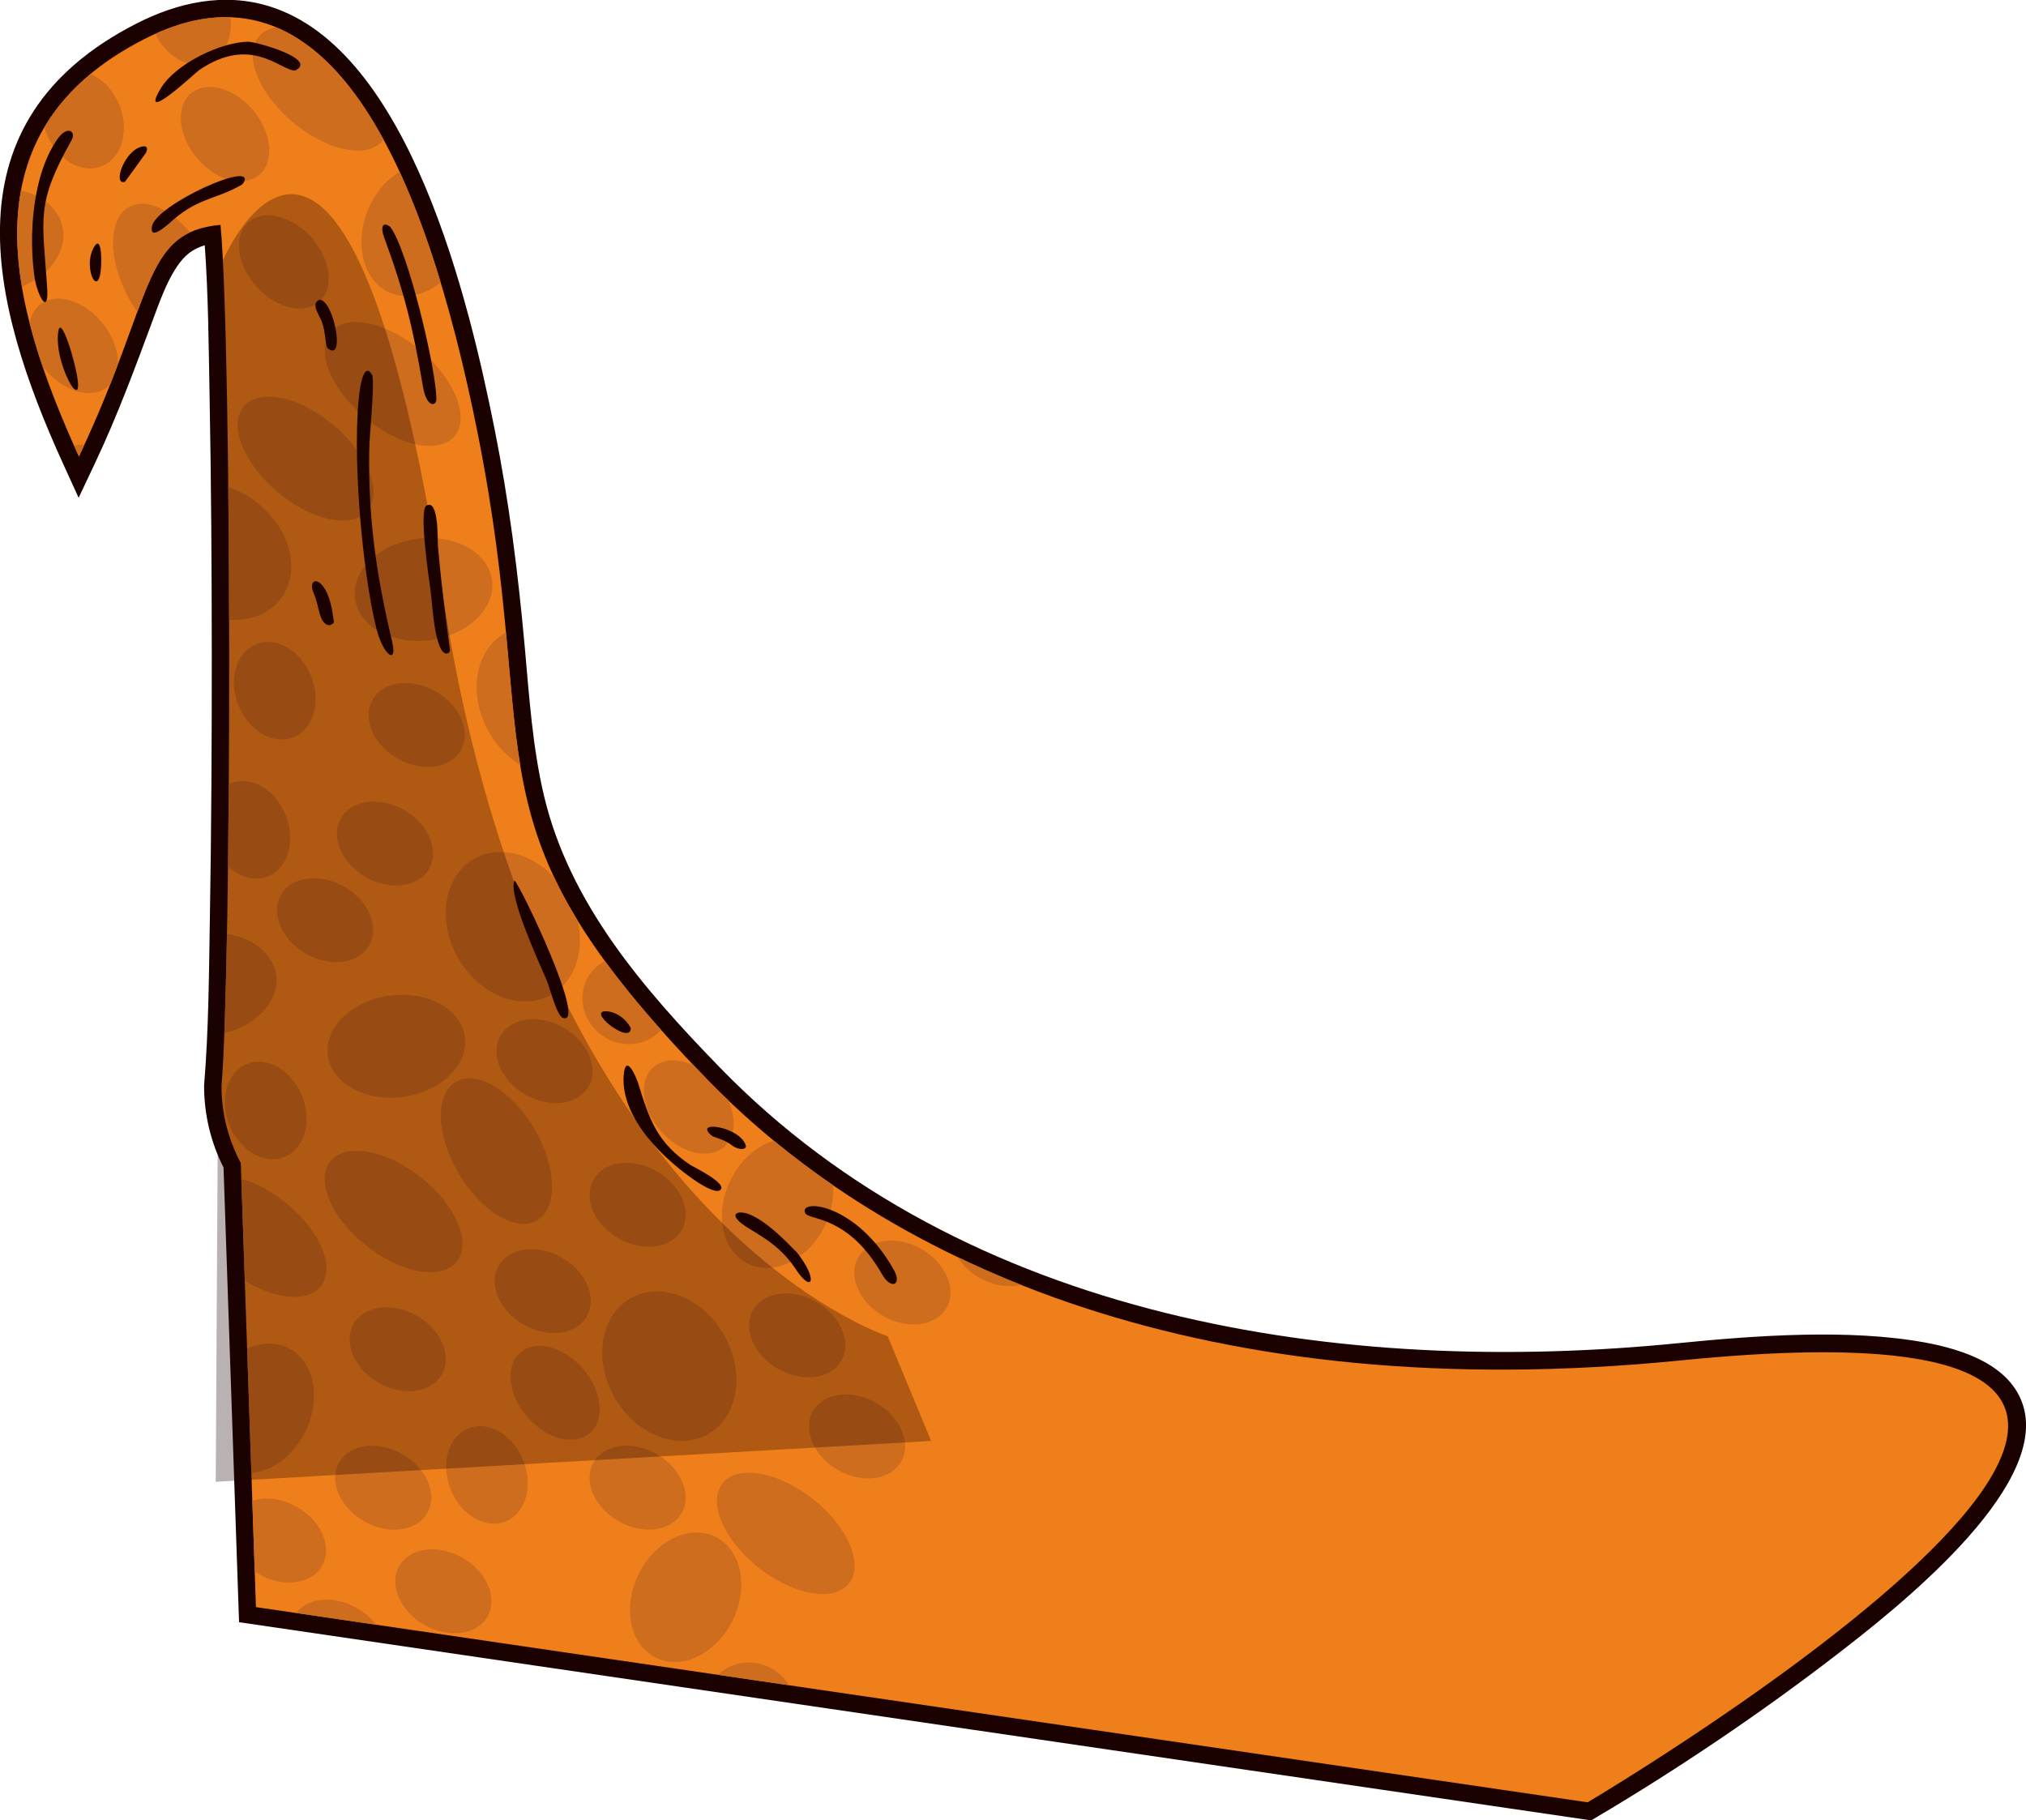 <?xml version="1.0" encoding="UTF-8"?>
<!DOCTYPE svg PUBLIC "-//W3C//DTD SVG 1.1//EN" "http://www.w3.org/Graphics/SVG/1.1/DTD/svg11.dtd">
<!-- Creator: CorelDRAW 2018 (64-Bit) -->
<svg xmlns="http://www.w3.org/2000/svg" xml:space="preserve" width="1.931in" height="1.735in" version="1.1" style="shape-rendering:geometricPrecision; text-rendering:geometricPrecision; image-rendering:optimizeQuality; fill-rule:evenodd; clip-rule:evenodd"
viewBox="0 0 19310 17350"
 xmlns:xlink="http://www.w3.org/1999/xlink">
 <defs>
  <style type="text/css">
   <![CDATA[
    .fil0 {fill:#1C0101}
    .fil2 {fill:#CE6D1D}
    .fil1 {fill:#EF7F1A}
    .fil4 {fill:#1C0101;fill-rule:nonzero}
    .fil3 {fill:#1C0101;fill-opacity:0.302}
   ]]>
  </style>
 </defs>
 <g id="Layer_x0020_1">
  <g id="_2228274487648">
   <path class="fil0" d="M1951.5 2338c-52.9,15.9 -103.3,39.2 -148.1,73.4 -163.1,124.7 -269.7,431.1 -338.8,617.2 -177.1,477.2 -343.9,931.3 -562.6,1393.7l-152.6 322.6 -148 -324.7c-702.2,-1541.2 -1128.4,-3262.4 699.2,-4195.7 393,-200.7 830.7,-297.7 1262,-165.7 1347,411.9 1913,2838.9 2151,4029.5 138.4,692.6 224.3,1372.8 287.6,2075.2 42.5,471.7 74.5,962.8 184.3,1424.1 245.2,1030.6 952.3,1842.4 1672.7,2584.9 2344.3,2416 5934.2,2951.3 9145.2,2629.8 722.5,-72.3 1623.1,-137.7 2341.5,-6.1 360.6,66.1 822,214 939.7,608 238.9,799.7 -1245.7,1956.5 -1782.7,2370.6 -714.5,551 -1507.7,1086.6 -2286,1547.1l-50.4 29.8 -12887 -1889.1 -148 -4334c-122.2,-241.4 -185.2,-507 -185.2,-778.1l0 -6.9 0.6 -6.9c43.6,-524 45.9,-1077.3 54.8,-1603.5 13.9,-829.1 18.2,-1658.7 17.8,-2487.8 -0.4,-827.8 -5.6,-1656.2 -21.1,-2483.9 -8.7,-464.5 -11.9,-954.9 -45.9,-1423.5z"/>
   <path class="fil1" d="M2111.1 10350.5c98,-1178.1 100.1,-7021.3 -9.4,-8207.2 -751,67.7 -626.3,679.5 -1349.5,2208.2 -664.8,-1459.2 -1109,-3094.5 623.7,-3979.4 1746.4,-891.9 2667.8,1210.2 3175.2,3748.7 638.3,3193.2 -190,3716.1 2188.2,6167.2 1732.5,1785.6 4768.3,3131.1 9280.6,2679.3 7504.6,-751.4 -888.3,4212.2 -888.3,4212.2l-12692.2 -1860.6 -144.6 -4233.3c-117.2,-219 -183.8,-469.2 -183.8,-735z"/>
   <path class="fil2" d="M2138.2 9847.6c10,-261 18.4,-582.2 25.2,-944.8 198.2,31.1 365.9,132.7 437.4,285 116.6,248.3 -67,537.1 -410.2,645 -17.4,5.5 -34.9,10.3 -52.4,14.7zm35 -1590.2c3.1,-251.1 5.5,-513.9 7.3,-783.8 57.7,-28.1 124.8,-37.2 196.5,-22.5 214.8,43.9 388.9,284.6 388.9,537.6 0,253 -174.1,422.4 -388.9,378.5 -74.8,-15.3 -144.5,-54.4 -203.8,-109.7zm10.4 -2349.1c-1,-432.4 -3.6,-860.3 -7.9,-1266.1 339.3,113.7 600.3,433.5 600.3,755.6 0,319.6 -257,531.9 -592.4,510.5zm-372.2 -3694c-241.4,112.6 -352.6,353.5 -503.1,759.4 -43.9,-62.5 -84,-131.2 -118.5,-204.8 -178.1,-379.6 -140.6,-744.4 83.9,-815.1 157.8,-49.6 366.1,59.4 537.8,260.5zm-690.1 1266.5c-21.9,57.7 -45.1,117.6 -69.6,179.5 -12.4,14 -26.4,26.7 -42.1,37.8 -158.6,112.4 -425.4,23.9 -596.1,-197.7l-9 -12c-45.8,-135.5 -86.8,-270.9 -121.3,-405.7 11.7,-77.9 47.7,-144.3 108.4,-187.3 158.5,-112.5 425.4,-24 596.1,197.7 97,126 142,267.9 133.7,387.6zm-316.3 757.4c-17.1,37.2 -34.6,74.8 -52.8,113.2 -15.5,-34 -30.7,-68 -45.9,-102.2 31.1,-8.9 64.2,-12.8 98.7,-11zm-596.5 -1505.7c-52.8,-315.6 -62.3,-623.8 -8.9,-915.2 161,35.8 295.6,123.1 362.4,251.3 124.9,239.5 -33.2,533 -353.5,663.9zm215.2 -1520.9c107.4,-181.2 251.9,-351.1 439.4,-506.8 180.9,76.3 318,290.9 318,515.4 0,253 -174.2,422.4 -388.9,378.5 -171.3,-35.1 -316.7,-195.3 -368.5,-387.1zm1057 -889.6c256.6,-115.6 494.9,-165.5 716.3,-157.7 2.5,21.4 3.8,43.1 3.8,64.8 0,252.9 -174.1,422.4 -388.9,378.4 -140,-28.7 -262.7,-140.9 -331.2,-285.6zm1151.8 -61.7c402.9,168.6 740,548.8 1022.8,1069.3 -132.6,182.7 -500.7,123.1 -829.8,-136.2 -333.9,-263.2 -501.3,-632.6 -373.7,-824.9 39.5,-59.5 102.6,-95.2 180.7,-108.1zm1176.3 1376.8c145.7,316.4 275.4,671.8 391.1,1053.7 -175.4,145.1 -394.2,175.7 -558.4,56.9 -224.5,-162.5 -262.1,-542.9 -83.9,-849.5 67.1,-115.6 155.3,-204.3 251.2,-261.1zm1013.9 4391.4c44.9,480.7 73.2,885.2 135.4,1262.8 -242.8,-149 -415.6,-440.5 -415.6,-740.9 0,-240.9 111.1,-430.6 280.2,-521.9zm459.7 2334.8c62.5,132.4 135.6,267.6 221.3,407.8 15.3,63.1 23.4,127.9 23.4,193.1 0,386.6 -286.2,641.4 -639.3,569.3 -353,-72.4 -639.3,-444.2 -639.3,-830.8 0,-386.6 286.3,-641.5 639.3,-569.2 148.9,30.5 285.8,114.2 394.5,229.9zm483 796.7c149.5,204.3 326.3,421.6 535.7,657.1 -15,16.9 -31.5,32.5 -49.8,47 -178.8,142.2 -447,109.3 -598.8,-73.7 -151.9,-182.9 -130,-446.6 48.9,-588.8 20.3,-16.1 41.7,-30 64,-41.7zm848.1 996.4c41.1,43.3 82.9,86.9 126,131.3 64.1,66.1 130.2,131.4 197.8,196.1 81.6,171.2 73.6,349.6 -35.1,446.2 -144.9,128.9 -413.7,64.1 -600.5,-144.8 -186.7,-208.9 -220.6,-482.6 -75.7,-611.5 95.2,-84.6 243.8,-85.7 387.5,-17.4zm762.3 716.7c177.6,146.1 365.4,287.7 563.4,423.8 11.7,156.9 -31.9,331.4 -132.6,483.4 -194.9,294.1 -530,392.8 -748.4,220.5 -218.5,-172.2 -237.6,-550.2 -42.8,-844.2 96.3,-145.2 226.7,-242.7 360.4,-283.5zm1749.6 1108.6c194.9,93.6 397.1,182.1 606.3,265.4 -64.1,15.8 -137.4,17.3 -215,1.4 -165.8,-34 -310.9,-138.4 -391.3,-266.9zm-1604.2 4081.9l-677.8 -99.3c15.1,-15 31.8,-29 49.8,-41.7 186.7,-132.4 455.6,-87.3 600.4,100.9 10,13.1 19.2,26.5 27.6,40.1zm-3937 -577.1l-762.3 -111.8c78.8,-101.5 227.6,-150.3 398.4,-115.4 148.3,30.4 280.2,117.2 363.9,227.2zm-1156.3 -507.1l-23 -673.5c70.9,-23.7 154.9,-28.6 245,-10.2 252.9,51.8 458,267.8 458,482.7 0,214.8 -205.1,346.9 -458,295.2 -80.6,-16.5 -156.3,-49.6 -222,-94.1zm-32.1 -939.7l-40.4 -1183.1c158.6,-73.7 330.1,-67.2 460.1,35.4 218.5,172.2 237.6,550.2 42.8,844.3 -120.7,182.1 -295.2,289.2 -462.4,303.5zm-62.6 -1832.9l-33.1 -970.7c117,33.9 243.3,95.8 365.8,184.5 343.1,248.4 526.8,612.4 410.2,813.1 -106.5,183.3 -426.7,166.8 -742.9,-26.8zm2014 -8070.2c127.5,-192.4 -39.8,-561.7 -373.7,-824.9 -333.9,-263.2 -708,-320.6 -835.4,-128.3 -127.5,192.4 39.8,561.7 373.7,824.9 333.9,263.2 708,320.6 835.5,128.2zm-1217.3 6961.6c-116.6,200.6 67,564.6 410.2,813 343.2,248.4 715.8,287 832.4,86.4 116.6,-200.6 -67.1,-564.6 -410.2,-813 -343.1,-248.4 -715.7,-287.1 -832.3,-86.4zm-162 -8834.4c186.8,208.9 220.7,482.7 75.7,611.6 -144.9,128.9 -413.7,64.1 -600.4,-144.8 -186.7,-208.9 -220.7,-482.6 -75.7,-611.5 144.9,-128.9 413.7,-64.1 600.4,144.8zm2062.4 11874.5c0,-252.9 -174.1,-493.6 -388.9,-537.6 -214.8,-43.9 -388.9,125.5 -388.9,378.5 0,252.9 174.1,493.7 388.9,537.6 214.8,43.9 388.9,-125.5 388.9,-378.5zm-2108.7 -3473.5c0,-252.9 -174.1,-493.6 -388.9,-537.6 -214.8,-43.9 -388.8,125.5 -388.8,378.5 0,252.9 174.1,493.6 388.8,537.6 214.8,43.9 388.9,-125.5 388.9,-378.5zm595.9 -5816.5c127.4,-192.4 -39.8,-561.7 -373.8,-824.9 -333.9,-263.3 -707.8,-320.6 -835.4,-128.2 -127.5,192.3 39.8,561.7 373.7,824.8 333.8,263.3 707.8,320.6 835.4,128.3zm-509.5 1815.7c0,-253 -174.1,-493.7 -388.9,-537.6 -214.8,-44 -388.9,125.5 -388.9,378.4 0,253 174.2,493.7 388.9,537.6 214.8,44 388.9,-125.5 388.9,-378.4zm1217.9 8115.2c252.9,51.8 458,267.9 458,482.6 0,214.8 -205.1,346.9 -458,295.2 -253,-51.8 -458.1,-267.8 -458.1,-482.6 0,-214.8 205,-346.9 458.1,-295.2zm-573.5 -987.1c-253,-51.8 -458,80.4 -458,295.1 0,214.8 205,430.9 458,482.6 253,51.8 458.1,-80.4 458.1,-295.1 0,-214.8 -205.1,-430.8 -458.1,-482.6zm138.3 -1319.8c-253,-51.8 -458.1,80.3 -458.1,295.2 0,214.8 205.1,430.8 458.1,482.6 252.9,51.8 458,-80.4 458,-295.2 0,-214.7 -205.1,-430.8 -458,-482.6zm-1358.9 -11397.2c-170.6,-221.6 -437.5,-310.1 -596,-197.6 -158.5,112.4 -148.7,383.3 21.9,604.9 170.6,221.6 437.5,310.1 596.1,197.7 158.5,-112.4 148.7,-383.3 -22,-605zm1539.9 5446.6c253,51.8 458,267.9 458,482.6 0,214.8 -205,347 -458,295.2 -253,-51.7 -458.1,-267.8 -458.1,-482.6 0,-214.8 205.1,-346.9 458.1,-295.2zm686.5 -1098.7c116.6,248.3 -67,537.1 -410.2,645.1 -343.1,108 -715.8,-5.9 -832.3,-254.2 -116.6,-248.3 67,-537.2 410.1,-645.1 343.1,-108 715.7,5.8 832.3,254.3zm3942.5 6413.4c-253,-51.8 -458.1,80.4 -458.1,295.2 0,214.8 205.1,430.8 458.1,482.6 253,51.7 458,-80.4 458,-295.2 0,-214.7 -205,-430.8 -458,-482.6zm-2523.5 -741.1c-252.9,-51.8 -458,80.4 -458,295.1 0,214.8 205.1,430.8 458,482.6 252.9,51.7 458,-80.4 458,-295.2 0,-214.8 -205.1,-430.9 -458,-482.6zm-511.5 1962.3c-178.8,-215.4 -446.9,-292.2 -598.8,-171.4 -151.8,120.8 -129.9,393.3 48.9,608.9 178.9,215.5 447,292.2 598.9,171.4 151.9,-120.8 130,-393.3 -48.9,-608.9zm1322.3 1634.9c-218.5,-172.2 -553.5,-73.5 -748.4,220.6 -194.9,294 -175.7,671.9 42.7,844.2 218.5,172.2 553.5,73.5 748.4,-220.6 194.9,-294 175.7,-672 -42.8,-844.2zm710.2 -2352.6c-253,-51.8 -458.1,80.4 -458.1,295.1 0,214.8 205.1,430.8 458.1,482.6 252.9,51.7 458,-80.4 458,-295.2 0,-214.8 -205.1,-430.9 -458,-482.6zm-1521 1451.7c-252.9,-51.8 -458,80.4 -458,295.1 0,214.8 205.1,430.8 458,482.6 253,51.8 458,-80.4 458,-295.1 0,-214.9 -205,-430.9 -458,-482.6zm302.2 -1469.3c-353,-72.2 -639.2,182.6 -639.2,569.2 0,386.6 286.2,758.6 639.2,830.8 353,72.2 639.3,-182.5 639.3,-569.2 0,-386.6 -286.2,-758.6 -639.3,-830.8zm488.9 1844c-116.6,200.7 67,564.6 410.1,813.1 343.1,248.3 715.7,287 832.3,86.3 116.6,-200.6 -67,-564.6 -410.2,-812.9 -343.1,-248.4 -715.7,-287.1 -832.2,-86.5zm1300.3 -862.8c-253,-51.8 -458.1,80.4 -458.1,295.1 0,214.8 205.1,430.9 458.1,482.6 252.9,51.8 458,-80.3 458,-295.1 0,-214.8 -205.1,-430.8 -458,-482.6zm-2995.9 -1385.6c253,51.7 458,267.8 458,482.6 0,214.8 -205,346.9 -458,295.2 -252.9,-51.8 -458,-267.9 -458,-482.6 0,-214.8 205.1,-346.9 458,-295.1zm-793.6 -1622.6c218.5,-82.8 553.5,153.1 748.5,526.9 194.8,373.8 175.7,743.9 -42.8,826.7 -218.5,82.8 -553.5,-153 -748.3,-526.8 -194.9,-373.7 -175.8,-744 42.7,-826.7zm-710.1 -2643.2c253,51.8 458.1,267.9 458.1,482.6 0,214.9 -205.1,347 -458.1,295.2 -253,-51.7 -458,-267.8 -458,-482.6 0,-214.8 205.1,-346.9 458,-295.2zm1521 2074.2c253,51.8 458,267.9 458,482.7 0,214.7 -205,346.9 -458,295.1 -253,-51.7 -458.1,-267.8 -458.1,-482.6 0,-214.7 205.1,-346.9 458.1,-295.2zm-791 51.1c116.6,248.3 -67.1,537.2 -410.3,645.1 -343,108 -715.7,-5.9 -832.3,-254.2 -116.6,-248.4 67.1,-537.2 410.2,-645.2 343.1,-107.9 715.8,6 832.4,254.3zm-1300.4 -1395.1c253,51.7 458,267.8 458,482.6 0,214.8 -205.1,346.9 -458,295.2 -253,-51.7 -458,-267.8 -458,-482.6 0,-214.8 205,-346.9 458,-295.2z"/>
   <path class="fil3" d="M8460.6 12736.3c0,0 -3307.1,-1060.7 -4234.8,-7032.2 -927.8,-5971.5 -2101.5,-3220.7 -2101.5,-3220.7l-68.2 11641.1 6818.4 -389.7 -413.9 -998.4z"/>
   <path class="fil4" d="M332.8 2667c-63.4,-407.2 -27.7,-1007.4 221.8,-1350.8 86.3,-118.9 177.9,-69 125.3,24.5 -339.1,602.7 -275.4,735.3 -230.6,1395.4 18.6,273.2 -81.9,103 -116.5,-69.1zm2713.4 189.8c132.3,0.7 250.2,597.9 80.8,465.2 -31,-24.3 -19.4,-160 -63.7,-265.3 -27.7,-65.6 -103.3,-165.8 -17.1,-199.9zm94.4 3103.3c-101.5,-9.1 -93.5,-173.4 -149.3,-301.4 -79.1,-180.9 133.7,-188 183.1,219.5 7.1,59.1 23.2,58.7 -33.7,81.9zm2871.1 3838c5.3,175.4 -451.5,-184.9 -215.5,-157.2 89.4,10.5 175.2,78.9 215.5,157.2zm777.9 1031.5c-197.1,-156 250.2,-96.4 316.6,81.7 20.6,55 -70.9,52.7 -131.8,4.8 -56.1,-44 -119.1,-61 -184.8,-86.5zm805.8 1108.8c210.2,265.5 143.3,395.9 -12.6,156.9 -190.3,-291.6 -466.3,-365.8 -553.8,-469.9 -62.8,-74.5 38.4,-82.3 115.9,-49.7 163.1,68.6 328.9,238 450.5,362.6zm924 166.7c79.8,140.5 -24.7,194.6 -112.5,41.2 -327.4,-571.6 -697.9,-510.2 -732.4,-584.1 -64.8,-139.1 486,-99 845,543zm-1867.1 -833.9c-312.2,-206.2 -736.2,-606.7 -708.1,-1016 15.7,-228.3 118.2,5.2 139.3,73.9 105.6,344.3 181.2,565.6 499,776.9 18.5,12.3 373.4,183.5 276.5,240.7 -45,26.6 -169.8,-53.2 -206.7,-75.6zm-2550.3 -5654.4c-14.2,-105.3 -111.1,-753.7 -38.2,-796.7 120.3,-70.9 105.5,331.1 110.8,391.1 28.4,324.4 70,661.3 114.3,984.4 3.9,28.2 -54.4,74.6 -98.3,-35.9 -59.8,-150.2 -67.3,-378.2 -88.5,-543zm-552.5 -2038.4c20.6,130.8 -27.9,544.4 -30.5,720.5 -9.7,642.6 68.3,1185.5 216.9,1808.6 57.7,241.7 -84.4,138.5 -148,-114.4 -140.3,-557.9 -240.7,-1744.7 -155,-2296.9 8.1,-51.9 44.9,-248.9 116.6,-117.8zm1354.6 4814.5c61.5,56.7 696.7,1388 462,1309.9 -60.1,-20 -127.4,-292.1 -154.2,-355.5 -66.2,-156.5 -374.3,-818.2 -307.9,-954.4zm-1184.6 -6231c167.3,220.9 438.3,1351.4 439.5,1642.6 0.3,71.9 -93.7,82.8 -127.5,-118.5 -93.1,-555.1 -178.6,-903.9 -373.5,-1432.5 -25.1,-68 -23.7,-153.1 61.5,-91.6zm-2754.3 306.3c1.9,444.5 -192.5,90.6 -67.2,-116 62.6,-103.2 66.9,88.1 67.2,116zm426.9 -1013c-20.3,27.4 -199.1,277.5 -201.7,278.3 -122.7,34.8 -0.4,-313.9 173.3,-338.3 46.5,-6.6 41.5,31.3 28.5,60.1zm977.4 -1057.7c96.8,7.2 662.4,168.2 443.2,275 -139.9,1.3 -415.6,-343.8 -915.3,-4.1 -26.7,18.2 -585,541.6 -365.2,174.2 139.5,-233 570.1,-442.6 837.3,-445.1zm-1688.1 2964.4c209.1,740.1 -172.9,151.5 -126.8,-196.2 21.4,-161.4 124.1,186.6 126.8,196.2zm1624 -1601.5c-252.2,142.4 -402.8,124 -643.3,324.9 -25.5,21.4 -240.7,232.3 -214.2,73.9 34.9,-207.5 991.4,-638.5 875.6,-419.8l-18 21z"/>
  </g>
 </g>
</svg>
